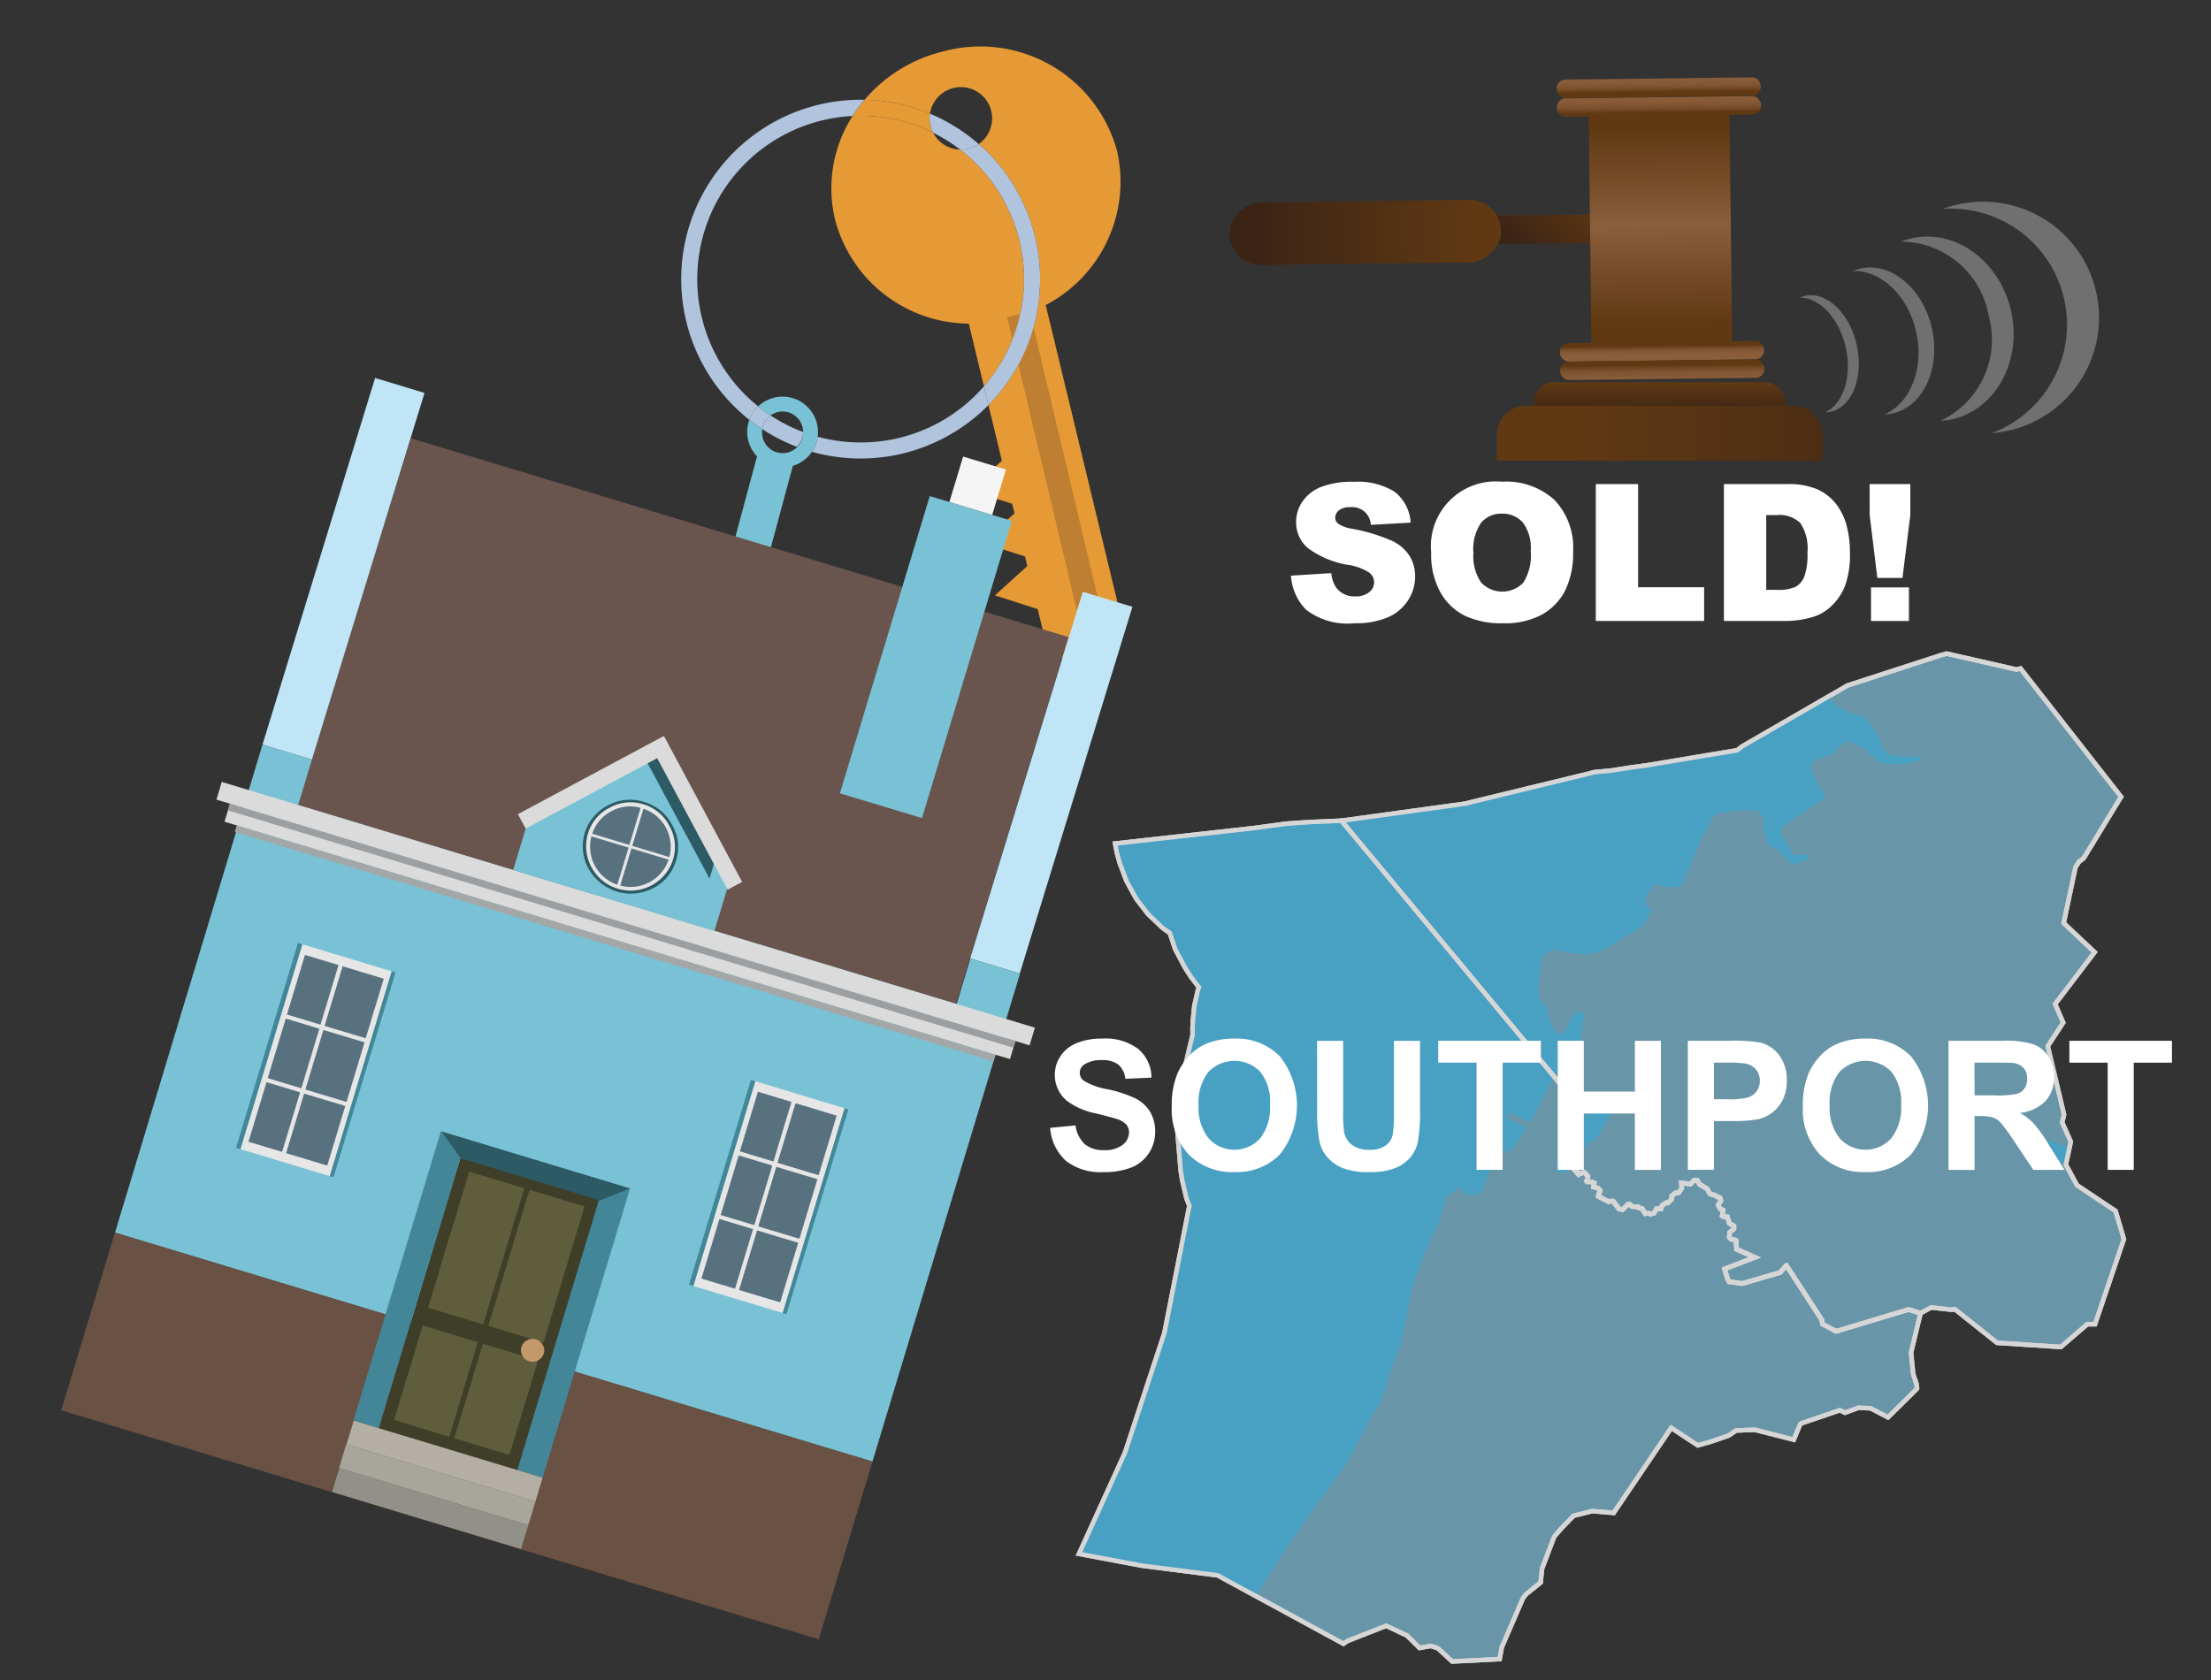 <svg xmlns="http://www.w3.org/2000/svg" xmlns:xlink="http://www.w3.org/1999/xlink" width="125" height="95" viewBox="0 0 125 95"><rect x="0" y="0" width="125" height="95" fill="#333333" stroke="none"/><defs><style>.cls-1{opacity:0.8;}.cls-2{fill:#76afc6;}.cls-2,.cls-4{stroke:#fff;stroke-miterlimit:10;stroke-width:0.257px;}.cls-3{fill:#42beee;}.cls-4,.cls-9{fill:none;}.cls-5{isolation:isolate;}.cls-39,.cls-6{fill:#fff;}.cls-7{fill:#e69a35;}.cls-8{fill:#b0c4de;}.cls-10{fill:#79c2d5;}.cls-11{fill:#bf7f32;}.cls-12{fill:#69554e;}.cls-13{fill:#bfe5f6;}.cls-14{fill:#695143;}.cls-15{fill:#f5f5f5;}.cls-16{fill:#428698;}.cls-17{fill:#e6e6e6;}.cls-18{fill:#58717f;}.cls-19{fill:#b3afa4;}.cls-20{fill:#a8a69c;}.cls-21{fill:#929189;}.cls-22{fill:#3f3e28;}.cls-23{fill:#5e5e3c;}.cls-24{fill:#c3996b;}.cls-25{fill:#2c5a65;}.cls-26{fill:#dadbda;}.cls-27{fill:#a4a7a8;}.cls-28{fill:#9c9fa1;}.cls-29{fill:url(#linear-gradient);}.cls-30,.cls-36,.cls-37,.cls-39{fill-rule:evenodd;}.cls-30{fill:url(#linear-gradient-2);}.cls-31{fill:url(#linear-gradient-3);}.cls-32{fill:url(#linear-gradient-4);}.cls-33{fill:url(#linear-gradient-5);}.cls-34{fill:url(#linear-gradient-6);}.cls-35{fill:url(#linear-gradient-7);}.cls-36{fill:url(#linear-gradient-8);}.cls-37{fill:url(#linear-gradient-9);}.cls-38{opacity:0.3;}</style><linearGradient id="linear-gradient" x1="-1046.285" y1="-4207.852" x2="-1046.285" y2="-4195.628" gradientTransform="translate(1123.469 4214.704)" gradientUnits="userSpaceOnUse"><stop offset="0" stop-color="#603913"/><stop offset="0.791" stop-color="#442915"/><stop offset="1" stop-color="#3c2415"/></linearGradient><linearGradient id="linear-gradient-2" x1="67.612" y1="-290.707" x2="67.612" y2="-285.415" gradientTransform="translate(-160.986 171.767) rotate(44.312)" xlink:href="#linear-gradient"/><linearGradient id="linear-gradient-3" x1="-1218.858" y1="3027.157" x2="-1218.858" y2="3038.176" gradientTransform="translate(1127.522 -3019.886) scale(0.848 1)" gradientUnits="userSpaceOnUse"><stop offset="0" stop-color="#603913"/><stop offset="0.333" stop-color="#7c512d"/><stop offset="0.495" stop-color="#8b5e3c"/><stop offset="1" stop-color="#603913"/></linearGradient><linearGradient id="linear-gradient-4" x1="-1054.326" y1="-4145.364" x2="-1052.847" y2="-4145.364" gradientTransform="matrix(0, 1, -0.848, 0, -3421.663, 1059.226)" gradientUnits="userSpaceOnUse"><stop offset="0" stop-color="#8b5e3c"/><stop offset="0.513" stop-color="#895c3a"/><stop offset="0.712" stop-color="#825634"/><stop offset="0.856" stop-color="#764c28"/><stop offset="0.974" stop-color="#653d18"/><stop offset="1" stop-color="#603913"/></linearGradient><linearGradient id="linear-gradient-5" x1="-1055.249" y1="-4145.364" x2="-1054.016" y2="-4145.364" gradientTransform="matrix(0, 1, -0.848, 0, -3421.676, 1059.226)" xlink:href="#linear-gradient-4"/><linearGradient id="linear-gradient-6" x1="-1038.69" y1="-4145.364" x2="-1039.639" y2="-4145.364" gradientTransform="matrix(0, 1, -0.848, 0, -3421.497, 1059.225)" xlink:href="#linear-gradient-4"/><linearGradient id="linear-gradient-7" x1="-1037.1" y1="-4145.364" x2="-1038.593" y2="-4145.364" gradientTransform="matrix(0, 1, -0.848, 0, -3421.485, 1059.225)" xlink:href="#linear-gradient-4"/><linearGradient id="linear-gradient-8" x1="93.826" y1="23.419" x2="93.826" y2="21.643" gradientUnits="userSpaceOnUse"><stop offset="0" stop-color="#3c2415"/><stop offset="1" stop-color="#603913"/></linearGradient><linearGradient id="linear-gradient-9" x1="115.343" y1="24.494" x2="89.023" y2="24.494" xlink:href="#linear-gradient-8"/></defs><g id="Layer_1" data-name="Layer 1"><g class="cls-1"><g id="districtpaths"><path id="PR-08_districtpath" data-name="PR-08 districtpath" class="cls-2" d="M63.043,47.7,71,46.812l1.682-.231.617-.045.85-.056,1.692-.071L88.4,61.526l.181.321.258.686.14.574-.073.811.09.53-.026.138-.57.581.594.44-.021.09.253.272-.1.167-.088.05.2.226.076-.064.055.008.2-.061.068.077h0l.128.147-.017.222-.05.048.027.038,0,0,.26,0,.027.038.1.025-.023.233.233.054.132.142-.1.306,0,.028h0l.579.3.076-.023.027-.011.155.006.331.435.2.04.306-.3.127.015.1.109.371.031.048.063.159.031.177.282.2-.024.086.052.2-.061.141-.246.251.011.07-.209L94.218,68l.076.025.217-.217V67.63l.222-.17.009,0,.15,0,.036-.03.149-.246-.02-.282.513.059.2-.212.2.02.109.2.425.258.011.019.033.019.042.122.1.135.29.08.032.039.226.1.046.146v.049l-.147.193,0,.014.107.215.166.076-.047.33.028.028.265.023h0l.106.359.265.155,0,.165-.245.212-.016.262.1.111.262.055.02.015.028.5,1.039.459-1.717.655.17.565.09.157.744.1,2.139-.623.327-.385.029-.008,2,3.073.035.229.77.413,4.1-1.232.678.211-.539,2.226.125,1.218.187.556.028.243-.024.043-1.619,1.6-.979-.513-.687-.031-.769.282-.28-.143-2.053.7-.111.031-.086.064-.359.872-2.207-.56-1.06.04-.409.283-.994.345-.76.213-1.5-.99-3.253,4.809-1.218-.1-1.049.262-.7.723-.336.389-.062.082-.685,1.792-.079.787-.829.667-.175.234L84.9,93.157l-.115.661-2.684.136-.768-.71-.124-.068-.318-.1-.638.111-.71-.7-1.173-.552-2.163.849-.257.165-7.114-3.868-4.273-.545L61,87.867l2.6-5.718,2.23-6.774,1.412-7.192-.161-.405-.243-1.029-.088-.551-.2-2.418,0-.6.084-1.13.092-.591.7-2.953-.007-.29.017-.457.084-.864.2-.891.061-.174-.448-.584-.338-.526-.555-1.046-.306-.918-.393-.272-.833-.791-.668-.865-.555-1.01L63.3,48.79l-.155-.558Z"/><path id="PR-09_districtpath" data-name="PR-09 districtpath" class="cls-2" d="M94.218,68l-.239.151-.07.209-.251-.011-.141.246-.2.061-.086-.052-.2.024-.177-.282-.159-.031-.048-.063-.371-.031-.1-.109-.127-.015-.306.3-.2-.04-.331-.435-.155-.006-.027.011-.076.023-.579-.3h0l0-.028.1-.306-.132-.142-.233-.054.023-.233-.1-.025L90,66.827l-.26,0,0,0-.027-.038.05-.048.017-.222-.128-.147h0l-.068-.077-.2.061-.055-.008-.076.064-.2-.226.088-.05.1-.167-.253-.272.021-.09-.594-.44.57-.581L89,64.448l-.09-.53.073-.811-.14-.574-.258-.686-.181-.321L75.836,46.409l7.056-.973L83,45.4l6.856-1.663.3-.08.877-.076,1.237-.194.017,0,.791-.108,5.086-.846.06-.013.255-.206,5.977-3.454,5.241-1.7.357-.1,3.954.9.224-.059,5.685,7.257-2.107,3.463-.221.176-.032.005-.218.34-.666,3.157,1.749,1.648-2.232,2.927.454,1.055-.872,1.331.92,3.868-.085.364-.024.07.491,1.1-.279,1.292.629,1.165,2.18,1.458.472,1.592-1.632,4.812-.437,0-1.495,1.288-3.605-.235-2.381-1.895-.225.019-1.125-.123-.59.321-.678-.211-4.1,1.232-.77-.413L103,74.63l-2-3.073-.029.008-.327.385-2.139.623-.744-.1-.09-.157-.17-.565,1.717-.655-1.039-.459-.028-.5-.02-.015-.262-.055-.1-.111.016-.262.245-.212,0-.165-.265-.155-.106-.359h0l-.265-.023-.028-.028.047-.33-.166-.076-.107-.215,0-.014.147-.193v-.049l-.046-.146-.226-.1-.032-.039-.29-.08-.1-.135-.042-.122-.033-.019-.011-.019-.425-.258-.109-.2-.2-.02-.2.212-.513-.059.02.282-.149.246-.036.03-.15,0-.009,0-.222.17v.175l-.217.217Z"/></g><g class="cls-1"><polygon class="cls-3" points="90.686 61.708 90.226 61.913 90.133 62.457 89.969 62.928 89.413 63.183 89.002 63.484 88.495 64.083 88.799 64.895 88.08 65.692 87.987 65.94 88.013 66.161 88.137 66.309 88.382 66.331 88.672 66.151 89.221 65.38 89.895 64.509 90.14 64.565 90.648 63.734 91.27 62.621 91.128 61.975 90.686 61.708"/><polyline class="cls-3" points="116.913 64.916 116.055 64.553 115.424 64.448 115.278 64.6 115.208 64.938 115.434 65.235 116.79 65.854"/><polygon class="cls-3" points="72.906 87.248 74.937 84.409 76.026 82.932 76.315 82.441 77.288 80.554 78.119 79.119 78.721 77.238 79.185 76.033 79.533 74.455 79.772 73.066 80.519 70.921 81.31 69.224 81.77 67.719 82.466 67.147 82.991 67.589 83.473 67.582 83.803 67.315 84.088 66.525 84.448 65.733 85.03 64.976 85.143 65.086 85.257 65.272 85.475 65.007 85.875 64.439 86.31 63.759 85.19 63.214 85.26 62.913 86.491 63.457 86.745 63.041 86.962 62.626 87.792 61.004 88.702 59.845 89.31 59.039 89.467 58.067 89.628 57.384 89.284 57.16 88.84 57.507 88.676 57.966 88.455 58.31 88.064 58.488 87.834 58.207 87.6 57.641 87.48 57.07 87.249 56.732 86.962 56.34 87.002 55.257 87.16 54.341 87.434 53.824 88.052 53.703 88.618 53.863 89.581 53.966 90.48 53.837 91.094 53.431 92.213 52.79 92.886 52.324 93.382 51.463 92.98 51.124 93.142 50.497 93.529 50.034 94.21 50.141 95.001 50.186 95.436 49.21 95.821 48.295 96.148 47.493 96.644 46.629 96.788 46.275 97.155 45.97 98.6 45.8 99.417 45.864 99.72 46.309 99.691 46.871 99.845 47.318 99.963 47.766 100.561 48.095 101.34 48.923 102.163 48.597 102.346 48.408 102.003 48.3 101.396 48.376 101 47.677 100.658 47.083 100.802 46.706 101.17 46.514 101.685 46.095 101.751 46.053 102.351 45.674 102.531 45.56 103.156 45.102 103.115 44.803 102.775 44.358 102.468 43.651 102.354 43.39 102.535 43.051 102.978 42.858 103.642 42.587 104.008 42.207 104.524 41.901 105.193 42.225 105.346 42.302 105.92 42.8 106.322 43.15 107.659 43.207 108.548 43.008 108.583 42.858 108.359 42.749 107.802 42.793 106.799 42.694 106.384 42.213 106.191 41.654 105.811 40.985 105.322 40.505 104.54 40.291 103.755 39.889 103.413 39.354 98.474 42.208 98.219 42.414 98.159 42.427 93.073 43.273 92.282 43.381 92.265 43.384 91.028 43.578 90.151 43.654 89.852 43.734 82.996 45.397 82.892 45.436 75.836 46.409 74.144 46.48 73.294 46.536 72.677 46.581 70.995 46.812 63.043 47.701 63.148 48.232 63.303 48.79 63.678 49.819 64.233 50.829 64.901 51.694 65.734 52.485 66.127 52.757 66.433 53.675 66.988 54.721 67.326 55.247 67.774 55.831 67.713 56.005 67.515 56.896 67.431 57.76 67.414 58.217 67.421 58.507 66.721 61.46 66.629 62.051 66.545 63.181 66.548 63.78 66.753 66.198 66.841 66.749 67.084 67.778 67.245 68.183 65.833 75.375 63.603 82.149 61 87.867 64.566 88.536 68.839 89.081 70.997 90.255 71.061 90.159 72.906 87.248"/></g><g id="districtpaths-2" data-name="districtpaths"><path id="PR-08_districtpath-2" data-name="PR-08 districtpath" class="cls-4" d="M63.043,47.7,71,46.812l1.682-.231.617-.045.85-.056,1.692-.071L88.4,61.526l.181.321.258.686.14.574-.073.811.09.53-.026.138-.57.581.594.44-.021.09.253.272-.1.167-.088.05.2.226.076-.064.055.008.2-.061.068.077h0l.128.147-.017.222-.05.048.027.038,0,0,.26,0,.027.038.1.025-.023.233.233.054.132.142-.1.306,0,.028h0l.579.3.076-.023.027-.011.155.006.331.435.2.04.306-.3.127.015.1.109.371.031.048.063.159.031.177.282.2-.024.086.052.2-.061.141-.246.251.011.07-.209L94.218,68l.076.025.217-.217V67.63l.222-.17.009,0,.15,0,.036-.03.149-.246-.02-.282.513.059.2-.212.2.02.109.2.425.258.011.019.033.019.042.122.1.135.29.08.032.039.226.1.046.146v.049l-.147.193,0,.014.107.215.166.076-.047.33.028.028.265.023h0l.106.359.265.155,0,.165-.245.212-.016.262.1.111.262.055.02.015.028.5,1.039.459-1.717.655.17.565.09.157.744.1,2.139-.623.327-.385.029-.008,2,3.073.035.229.77.413,4.1-1.232.678.211-.539,2.226.125,1.218.187.556.028.243-.024.043-1.619,1.6-.979-.513-.687-.031-.769.282-.28-.143-2.053.7-.111.031-.086.064-.359.872-2.207-.56-1.06.04-.409.283-.994.345-.76.213-1.5-.99-3.253,4.809-1.218-.1-1.049.262-.7.723-.336.389-.062.082-.685,1.792-.079.787-.829.667-.175.234L84.9,93.157l-.115.661-2.684.136-.768-.71-.124-.068-.318-.1-.638.111-.71-.7-1.173-.552-2.163.849-.257.165-7.114-3.868-4.273-.545L61,87.867l2.6-5.718,2.23-6.774,1.412-7.192-.161-.405-.243-1.029-.088-.551-.2-2.418,0-.6.084-1.13.092-.591.7-2.953-.007-.29.017-.457.084-.864.2-.891.061-.174-.448-.584-.338-.526-.555-1.046-.306-.918-.393-.272-.833-.791-.668-.865-.555-1.01L63.3,48.79l-.155-.558Z"/><path id="PR-09_districtpath-2" data-name="PR-09 districtpath" class="cls-4" d="M94.218,68l-.239.151-.07.209-.251-.011-.141.246-.2.061-.086-.052-.2.024-.177-.282-.159-.031-.048-.063-.371-.031-.1-.109-.127-.015-.306.3-.2-.04-.331-.435-.155-.006-.027.011-.076.023-.579-.3h0l0-.028.1-.306-.132-.142-.233-.054.023-.233-.1-.025L90,66.827l-.26,0,0,0-.027-.038.05-.048.017-.222-.128-.147h0l-.068-.077-.2.061-.055-.008-.076.064-.2-.226.088-.05.1-.167-.253-.272.021-.09-.594-.44.57-.581L89,64.448l-.09-.53.073-.811-.14-.574-.258-.686-.181-.321L75.836,46.409l7.056-.973L83,45.4l6.856-1.663.3-.08.877-.076,1.237-.194.017,0,.791-.108,5.086-.846.06-.013.255-.206,5.977-3.454,5.241-1.7.357-.1,3.954.9.224-.059,5.685,7.257-2.107,3.463-.221.176-.032.005-.218.34-.666,3.157,1.749,1.648-2.232,2.927.454,1.055-.872,1.331.92,3.868-.085.364-.024.07.491,1.1-.279,1.292.629,1.165,2.18,1.458.472,1.592-1.632,4.812-.437,0-1.495,1.288-3.605-.235-2.381-1.895-.225.019-1.125-.123-.59.321-.678-.211-4.1,1.232-.77-.413L103,74.63l-2-3.073-.029.008-.327.385-2.139.623-.744-.1-.09-.157-.17-.565,1.717-.655-1.039-.459-.028-.5-.02-.015-.262-.055-.1-.111.016-.262.245-.212,0-.165-.265-.155-.106-.359h0l-.265-.023-.028-.028.047-.33-.166-.076-.107-.215,0-.014.147-.193v-.049l-.046-.146-.226-.1-.032-.039-.29-.08-.1-.135-.042-.122-.033-.019-.011-.019-.425-.258-.109-.2-.2-.02-.2.212-.513-.059.02.282-.149.246-.036.03-.15,0-.009,0-.222.17v.175l-.217.217Z"/></g></g><g id="EN-ENFIELD_towntext" data-name="EN-ENFIELD towntext" class="cls-5"><path class="cls-6" d="M59.371,63.778l1.434-.139a1.744,1.744,0,0,0,.525,1.06,1.586,1.586,0,0,0,1.067.338,1.64,1.64,0,0,0,1.074-.3.9.9,0,0,0,.36-.7.668.668,0,0,0-.151-.44,1.229,1.229,0,0,0-.531-.317c-.172-.059-.565-.166-1.179-.318a4,4,0,0,1-1.663-.722,1.9,1.9,0,0,1-.672-1.468,1.872,1.872,0,0,1,.316-1.043,1.981,1.981,0,0,1,.911-.74A3.656,3.656,0,0,1,62.3,58.73a3.083,3.083,0,0,1,2.068.6,2.128,2.128,0,0,1,.73,1.607l-1.474.066a1.25,1.25,0,0,0-.405-.81,1.49,1.49,0,0,0-.934-.246,1.686,1.686,0,0,0-1.006.264.534.534,0,0,0-.233.453.56.56,0,0,0,.219.443,3.858,3.858,0,0,0,1.354.488,7.128,7.128,0,0,1,1.59.525,2.057,2.057,0,0,1,.807.741,2.172,2.172,0,0,1,.291,1.163,2.147,2.147,0,0,1-.349,1.174,2.089,2.089,0,0,1-.985.815,4.145,4.145,0,0,1-1.588.266,3.17,3.17,0,0,1-2.126-.639A2.79,2.79,0,0,1,59.371,63.778Z"/><path class="cls-6" d="M66.246,62.549a4.635,4.635,0,0,1,.333-1.872,3.441,3.441,0,0,1,.68-1,2.818,2.818,0,0,1,.943-.657,4,4,0,0,1,1.573-.29,3.424,3.424,0,0,1,2.58,1,4.468,4.468,0,0,1,.008,5.547,3.4,3.4,0,0,1-2.568,1,3.44,3.44,0,0,1-2.589-.992A3.77,3.77,0,0,1,66.246,62.549Zm1.518-.05a2.739,2.739,0,0,0,.572,1.879,1.968,1.968,0,0,0,2.9,0,2.792,2.792,0,0,0,.565-1.9,2.75,2.75,0,0,0-.55-1.872,2.04,2.04,0,0,0-2.93.007A2.763,2.763,0,0,0,67.764,62.5Z"/><path class="cls-6" d="M74.463,58.855h1.474v3.953a8.306,8.306,0,0,0,.054,1.219,1.188,1.188,0,0,0,.45.719,1.572,1.572,0,0,0,.974.272,1.481,1.481,0,0,0,.945-.257,1.012,1.012,0,0,0,.384-.629,8.223,8.223,0,0,0,.065-1.24V58.855h1.473v3.833a9.929,9.929,0,0,1-.119,1.857,2.045,2.045,0,0,1-.441.915,2.237,2.237,0,0,1-.859.6,3.748,3.748,0,0,1-1.4.22,4.044,4.044,0,0,1-1.586-.241,2.267,2.267,0,0,1-.853-.627,2.018,2.018,0,0,1-.414-.808,8.9,8.9,0,0,1-.144-1.852Z"/><path class="cls-6" d="M83.479,66.152V60.09H81.312V58.855h5.8V60.09h-2.16v6.062Z"/><path class="cls-6" d="M88.068,66.152v-7.3h1.473v2.873h2.888V58.855H93.9v7.3H92.429v-3.19H89.541v3.19Z"/><path class="cls-6" d="M95.424,66.152v-7.3h2.365a8.559,8.559,0,0,1,1.752.11,1.908,1.908,0,0,1,1.05.714,2.268,2.268,0,0,1,.424,1.421,2.38,2.38,0,0,1-.244,1.129,2.008,2.008,0,0,1-.621.72,2.122,2.122,0,0,1-.763.346,8.4,8.4,0,0,1-1.529.1H96.9v2.753ZM96.9,60.09v2.07H97.7a3.827,3.827,0,0,0,1.165-.114.97.97,0,0,0,.46-.358.987.987,0,0,0,.167-.568.942.942,0,0,0-.234-.657,1.017,1.017,0,0,0-.592-.323,6.962,6.962,0,0,0-1.061-.05Z"/><path class="cls-6" d="M101.926,62.549a4.635,4.635,0,0,1,.333-1.872,3.437,3.437,0,0,1,.679-1,2.831,2.831,0,0,1,.944-.657,3.991,3.991,0,0,1,1.573-.29,3.426,3.426,0,0,1,2.58,1,4.468,4.468,0,0,1,.008,5.547,3.4,3.4,0,0,1-2.568,1,3.439,3.439,0,0,1-2.589-.992A3.77,3.77,0,0,1,101.926,62.549Zm1.517-.05a2.739,2.739,0,0,0,.573,1.879,1.968,1.968,0,0,0,2.9,0,2.792,2.792,0,0,0,.564-1.9,2.75,2.75,0,0,0-.549-1.872,2.04,2.04,0,0,0-2.93.007A2.763,2.763,0,0,0,103.443,62.5Z"/><path class="cls-6" d="M110.159,66.152v-7.3h3.1a5.31,5.31,0,0,1,1.7.2,1.681,1.681,0,0,1,.849.7,2.106,2.106,0,0,1,.318,1.15,1.952,1.952,0,0,1-.482,1.356,2.324,2.324,0,0,1-1.445.675,3.358,3.358,0,0,1,.789.612,8.218,8.218,0,0,1,.839,1.185l.892,1.423h-1.763l-1.065-1.588a10.188,10.188,0,0,0-.777-1.072,1.125,1.125,0,0,0-.442-.3,2.454,2.454,0,0,0-.742-.082h-.3v3.046Zm1.473-4.211h1.091a5.68,5.68,0,0,0,1.323-.089.789.789,0,0,0,.413-.309.946.946,0,0,0,.149-.548.878.878,0,0,0-.2-.595.908.908,0,0,0-.555-.286q-.18-.024-1.075-.024h-1.15Z"/><path class="cls-6" d="M119.158,66.152V60.09h-2.166V58.855h5.8V60.09h-2.16v6.062Z"/></g></g><g id="house_hammer" data-name="house+hammer"><path class="cls-7" d="M52.756,7.505a1.761,1.761,0,0,1-.178-1.079,10.1,10.1,0,0,0-3.7-.782,8.268,8.268,0,0,0-.671.916c.151-.007.3-.011.457-.011A9.2,9.2,0,0,1,52.756,7.505Z"/><path class="cls-8" d="M48.66,5.641a10.143,10.143,0,0,0-6.295,18.1,2,2,0,0,1,.5-.76A9.236,9.236,0,0,1,48.2,6.56a8.268,8.268,0,0,1,.671-.916C48.8,5.642,48.731,5.641,48.66,5.641Z"/><path class="cls-7" d="M59.12,17.25a7.872,7.872,0,0,0,4.039-8.694,8.009,8.009,0,0,0-9.8-5.657,8.446,8.446,0,0,0-4.482,2.745,10.1,10.1,0,0,1,3.7.782,1.767,1.767,0,1,1,2.754,1.719,10.142,10.142,0,0,1,.551,14.76l.76,3.149-.7.63-1.136,1.028,1.459.469.96.309.131.542-.7.63L55.531,30.69l1.459.469.96.309.13.542-.7.63L56.25,33.668l1.458.469.96.309.488,2.021L62.044,38.9l1.461-3.483Z"/><path class="cls-7" d="M54.285,8.46a1.77,1.77,0,0,1-1.529-.955,9.2,9.2,0,0,0-4.1-.956c-.153,0-.306,0-.457.011a7.581,7.581,0,0,0-.991,5.845A7.87,7.87,0,0,0,54.771,18.3l.856,3.547A9.235,9.235,0,0,0,54.285,8.46Z"/><path class="cls-9" d="M44.243,23.27a1.153,1.153,0,0,0-.678.219,9.185,9.185,0,0,0,1.839.94A1.161,1.161,0,0,0,44.243,23.27Z"/><path class="cls-9" d="M46.244,24.43a1.948,1.948,0,0,1-.018.266,9.243,9.243,0,1,0-3.359-1.718,2,2,0,0,1,3.377,1.452Z"/><path class="cls-8" d="M43.094,24.266a10.136,10.136,0,0,0,1.954,1,1.156,1.156,0,0,0,.356-.835h0a9.185,9.185,0,0,1-1.839-.94A1.16,1.16,0,0,0,43.094,24.266Z"/><path class="cls-8" d="M43.565,23.489q-.361-.24-.7-.511a2,2,0,0,0-.5.76c.235.187.478.362.729.528A1.16,1.16,0,0,1,43.565,23.489Z"/><path class="cls-10" d="M44.243,22.429a2,2,0,0,0-1.376.549q.336.271.7.511a1.161,1.161,0,0,1,1.839.94h0a1.161,1.161,0,1,1-2.321,0,1.255,1.255,0,0,1,.011-.164c-.251-.166-.494-.341-.729-.528a1.993,1.993,0,0,0,.433,2.07l-1.553,5.767,2.022.541,1.554-5.773A1.988,1.988,0,0,0,46.226,24.7a1.948,1.948,0,0,0,.018-.266A2,2,0,0,0,44.243,22.429Z"/><path class="cls-11" d="M61.932,35.3l-.358.085A.477.477,0,0,1,61,35.032l-4.063-17.1,1.286-.3,4.063,17.1A.478.478,0,0,1,61.932,35.3Z"/><path class="cls-9" d="M56.043,6.278a1.767,1.767,0,0,0-3.465.148,10.152,10.152,0,0,1,2.754,1.719A1.766,1.766,0,0,0,56.043,6.278Z"/><path class="cls-9" d="M54.285,8.46a9.221,9.221,0,0,0-1.529-.955A1.77,1.77,0,0,0,54.285,8.46Z"/><path class="cls-8" d="M52.607,7.107a1.738,1.738,0,0,0,.149.4,9.221,9.221,0,0,1,1.529.955,1.764,1.764,0,0,0,1.047-.315,10.152,10.152,0,0,0-2.754-1.719A1.746,1.746,0,0,0,52.607,7.107Z"/><path class="cls-8" d="M48.66,25.02a9.259,9.259,0,0,1-2.434-.324,1.992,1.992,0,0,1-.323.853,10.16,10.16,0,0,0,9.98-2.644l-.256-1.059A9.212,9.212,0,0,1,48.66,25.02Z"/><path class="cls-8" d="M55.332,8.145a1.764,1.764,0,0,1-1.047.315,9.235,9.235,0,0,1,1.342,13.386l.256,1.059a10.142,10.142,0,0,0-.551-14.76Z"/><g id="Symbol_9_0_Layer2_0_MEMBER_8_MEMBER_0_FILL" data-name="Symbol 9 0 Layer2 0 MEMBER 8 MEMBER 0 FILL"><path class="cls-12" d="M23.228,24.785,16.817,45.51,54.043,56.763l6.37-20.737Z"/></g><g id="Symbol_9_0_Layer2_0_MEMBER_8_MEMBER_1_FILL" data-name="Symbol 9 0 Layer2 0 MEMBER 8 MEMBER 1 FILL"><path class="cls-13" d="M24,22.218l-2.794-.845L14.839,42.11l2.794.845Z"/></g><g id="Symbol_9_0_Layer2_0_MEMBER_8_MEMBER_2_FILL" data-name="Symbol 9 0 Layer2 0 MEMBER 8 MEMBER 2 FILL"><path class="cls-13" d="M61.216,33.466,54.845,54.2l2.808.849,6.371-20.737Z"/></g><g id="Symbol_9_0_Layer2_0_MEMBER_8_MEMBER_3_FILL" data-name="Symbol 9 0 Layer2 0 MEMBER 8 MEMBER 3 FILL"><path class="cls-10" d="M57.667,55.056l-2.808-.849-.776,2.568L16.857,45.522l.776-2.567-2.794-.845L6.5,69.708,49.324,82.654Z"/></g><g id="Symbol_9_0_Layer2_0_MEMBER_8_MEMBER_4_FILL" data-name="Symbol 9 0 Layer2 0 MEMBER 8 MEMBER 4 FILL"><path class="cls-14" d="M6.5,69.695,3.461,79.75,46.288,92.7l3.04-10.055Z"/></g><g id="Symbol_9_0_Layer2_0_MEMBER_8_MEMBER_5_FILL" data-name="Symbol 9 0 Layer2 0 MEMBER 8 MEMBER 5 FILL"><path class="cls-10" d="M52.125,46.26l5.08-16.808-4.64-1.4-5.08,16.808Z"/></g><g id="Symbol_9_0_Layer2_0_MEMBER_8_MEMBER_6_FILL" data-name="Symbol 9 0 Layer2 0 MEMBER 8 MEMBER 6 FILL"><path class="cls-15" d="M56.872,26.549l-2.421-.731-.776,2.567,2.42.732Z"/></g><g id="Symbol_9_0_Layer2_0_MEMBER_8_MEMBER_7_MEMBER_0_FILL" data-name="Symbol 9 0 Layer2 0 MEMBER 8 MEMBER 7 MEMBER 0 FILL"><path class="cls-16" d="M47.962,62.732l-.254-.077-3.5,11.58.254.076Z"/></g><g id="Symbol_9_0_Layer2_0_MEMBER_8_MEMBER_7_MEMBER_1_FILL" data-name="Symbol 9 0 Layer2 0 MEMBER 8 MEMBER 7 MEMBER 1 FILL"><path class="cls-16" d="M42.707,61.143l-.254-.076-3.5,11.579.254.077Z"/></g><g id="Symbol_9_0_Layer2_0_MEMBER_8_MEMBER_7_MEMBER_2_FILL" data-name="Symbol 9 0 Layer2 0 MEMBER 8 MEMBER 7 MEMBER 2 FILL"><path class="cls-17" d="M42.707,61.143l-3.5,11.58,5.041,1.524,3.5-11.58Z"/></g><g id="Symbol_9_0_Layer2_0_MEMBER_8_MEMBER_7_MEMBER_3_FILL" data-name="Symbol 9 0 Layer2 0 MEMBER 8 MEMBER 7 MEMBER 3 FILL"><path class="cls-18" d="M42.8,69.577l-1.018,3.369,2.326.7,1.019-3.37-2.327-.7m3.483-3.121,1.019-3.37-2.327-.7-1.019,3.37,2.327.7m-.069.227-2.326-.7-1.019,3.369,2.327.7,1.018-3.37m-4.452-1.346-1.019,3.37,1.9.574,1.018-3.37-1.9-.574m-1.088,3.6L39.655,72.3l1.9.574,1.018-3.37-1.9-.574m2.175-7.194-1.019,3.37,1.9.574,1.019-3.37Z"/></g><g id="Symbol_9_0_Layer2_0_MEMBER_8_MEMBER_8_MEMBER_0_FILL" data-name="Symbol 9 0 Layer2 0 MEMBER 8 MEMBER 8 MEMBER 0 FILL"><path class="cls-16" d="M22.357,54.992l-.254-.077L18.6,66.494l.254.077Z"/></g><g id="Symbol_9_0_Layer2_0_MEMBER_8_MEMBER_8_MEMBER_1_FILL" data-name="Symbol 9 0 Layer2 0 MEMBER 8 MEMBER 8 MEMBER 1 FILL"><path class="cls-16" d="M17.1,53.4l-.254-.077-3.5,11.58.254.076Z"/></g><g id="Symbol_9_0_Layer2_0_MEMBER_8_MEMBER_8_MEMBER_2_FILL" data-name="Symbol 9 0 Layer2 0 MEMBER 8 MEMBER 8 MEMBER 2 FILL"><path class="cls-17" d="M18.642,66.506l3.5-11.579L17.1,53.4,13.6,64.982Z"/></g><g id="Symbol_9_0_Layer2_0_MEMBER_8_MEMBER_8_MEMBER_3_FILL" data-name="Symbol 9 0 Layer2 0 MEMBER 8 MEMBER 8 MEMBER 3 FILL"><path class="cls-18" d="M15.068,61.194l-1.019,3.369,1.9.574,1.018-3.369-1.9-.574M19.52,62.54l-2.326-.7-1.019,3.37,2.327.7L19.52,62.54m-1.4-4.6,1.019-3.37L17.242,54l-1.018,3.37,1.9.574m-.068.227-1.9-.574-1.019,3.369,1.9.574,1.019-3.369m2.554.772-2.327-.7-1.019,3.369,2.327.7,1.019-3.369m1.087-3.6-2.327-.7L18.35,58.012l2.326.7Z"/></g><g id="Symbol_9_0_Layer2_0_MEMBER_8_MEMBER_9_FILL" data-name="Symbol 9 0 Layer2 0 MEMBER 8 MEMBER 9 FILL"><path class="cls-19" d="M30.271,84.906l.408-1.35L20,80.326l-.408,1.351Z"/></g><g id="Symbol_9_0_Layer2_0_MEMBER_8_MEMBER_10_FILL" data-name="Symbol 9 0 Layer2 0 MEMBER 8 MEMBER 10 FILL"><path class="cls-20" d="M29.866,86.243l.405-1.337-10.7-3.233-.4,1.337Z"/></g><g id="Symbol_9_0_Layer2_0_MEMBER_8_MEMBER_11_FILL" data-name="Symbol 9 0 Layer2 0 MEMBER 8 MEMBER 11 FILL"><path class="cls-21" d="M29.458,87.594l.408-1.351L19.183,83.014l-.408,1.35Z"/></g><g id="Symbol_9_0_Layer2_0_MEMBER_8_MEMBER_12_MEMBER_0_FILL" data-name="Symbol 9 0 Layer2 0 MEMBER 8 MEMBER 12 MEMBER 0 FILL"><path class="cls-22" d="M34.008,67.474,26.146,65.1,21.413,80.755l7.862,2.376Z"/></g><g id="Symbol_9_0_Layer2_0_MEMBER_8_MEMBER_12_MEMBER_1_MEMBER_0_FILL" data-name="Symbol 9 0 Layer2 0 MEMBER 8 MEMBER 12 MEMBER 1 MEMBER 0 FILL"><path class="cls-23" d="M27.315,74.892l2.328-7.7-3.116-.941L24.2,73.95Z"/></g><g id="Symbol_9_0_Layer2_0_MEMBER_8_MEMBER_12_MEMBER_1_MEMBER_1_FILL" data-name="Symbol 9 0 Layer2 0 MEMBER 8 MEMBER 12 MEMBER 1 MEMBER 1 FILL"><path class="cls-23" d="M29.937,67.279l-2.328,7.7,3.115.942,2.329-7.7Z"/></g><g id="Symbol_9_0_Layer2_0_MEMBER_8_MEMBER_12_MEMBER_2_MEMBER_0_FILL" data-name="Symbol 9 0 Layer2 0 MEMBER 8 MEMBER 12 MEMBER 2 MEMBER 0 FILL"><path class="cls-23" d="M25.4,81.243,27.012,75.9,23.9,74.953,22.279,80.3Z"/></g><g id="Symbol_9_0_Layer2_0_MEMBER_8_MEMBER_12_MEMBER_2_MEMBER_1_FILL" data-name="Symbol 9 0 Layer2 0 MEMBER 8 MEMBER 12 MEMBER 2 MEMBER 1 FILL"><path class="cls-23" d="M28.8,82.274l1.617-5.348-3.115-.942-1.617,5.348Z"/></g><g id="Symbol_9_0_Layer2_0_MEMBER_8_MEMBER_13_FILL" data-name="Symbol 9 0 Layer2 0 MEMBER 8 MEMBER 13 FILL"><path class="cls-24" d="M30.742,76.541a.585.585,0,0,0-.058-.484.641.641,0,0,0-.883-.267.587.587,0,0,0-.316.371.6.6,0,0,0,.054.5.63.63,0,0,0,.384.32.667.667,0,0,0,.819-.438Z"/></g><g id="Symbol_9_0_Layer2_0_MEMBER_8_MEMBER_14_FILL" data-name="Symbol 9 0 Layer2 0 MEMBER 8 MEMBER 14 FILL"><path class="cls-16" d="M26.146,65.1l-1.221-1.128L19.982,80.322l1.431.433Z"/></g><g id="Symbol_9_0_Layer2_0_MEMBER_8_MEMBER_15_FILL" data-name="Symbol 9 0 Layer2 0 MEMBER 8 MEMBER 15 FILL"><path class="cls-16" d="M35.622,67.2l-1.641.263L29.248,83.123l1.431.433Z"/></g><g id="Symbol_9_0_Layer2_0_MEMBER_8_MEMBER_16_FILL" data-name="Symbol 9 0 Layer2 0 MEMBER 8 MEMBER 16 FILL"><path class="cls-25" d="M24.952,63.977l1.1,1.529,7.863,2.377,1.708-.68Z"/></g><g id="Symbol_9_0_Layer2_0_MEMBER_8_MEMBER_17_MEMBER_0_FILL" data-name="Symbol 9 0 Layer2 0 MEMBER 8 MEMBER 17 MEMBER 0 FILL"><path class="cls-26" d="M31.169,50.943l-.307,1.016L57.1,59.889l.307-1.016Z"/></g><g id="Symbol_9_0_Layer2_0_MEMBER_8_MEMBER_17_MEMBER_1_FILL" data-name="Symbol 9 0 Layer2 0 MEMBER 8 MEMBER 17 MEMBER 1 FILL"><path class="cls-26" d="M33.545,50.566l-.3,1,24.964,7.546.3-1Z"/></g><g id="Symbol_9_0_Layer2_0_MEMBER_8_MEMBER_17_MEMBER_2_FILL" data-name="Symbol 9 0 Layer2 0 MEMBER 8 MEMBER 17 MEMBER 2 FILL"><path class="cls-27" d="M30.394,51.817l-.113.375,25.886,7.825.113-.374Z"/></g><g id="Symbol_9_0_Layer2_0_MEMBER_8_MEMBER_17_MEMBER_3_FILL" data-name="Symbol 9 0 Layer2 0 MEMBER 8 MEMBER 17 MEMBER 3 FILL"><path class="cls-28" d="M31.45,51.028l-.114.374L57.29,59.247l.113-.374Z"/></g><g id="Symbol_9_0_Layer2_0_MEMBER_8_MEMBER_17_MEMBER_4_FILL" data-name="Symbol 9 0 Layer2 0 MEMBER 8 MEMBER 17 MEMBER 4 FILL"><path class="cls-26" d="M38.7,54.327,39,53.311,13,45.45l-.307,1.016Z"/></g><g id="Symbol_9_0_Layer2_0_MEMBER_8_MEMBER_17_MEMBER_5_FILL" data-name="Symbol 9 0 Layer2 0 MEMBER 8 MEMBER 17 MEMBER 5 FILL"><path class="cls-26" d="M37.788,52.943l.3-1L12.538,44.216l-.3,1Z"/></g><g id="Symbol_9_0_Layer2_0_MEMBER_8_MEMBER_17_MEMBER_6_FILL" data-name="Symbol 9 0 Layer2 0 MEMBER 8 MEMBER 17 MEMBER 6 FILL"><path class="cls-27" d="M39.908,55.1l.113-.374L13.386,46.676l-.114.374Z"/></g><g id="Symbol_9_0_Layer2_0_MEMBER_8_MEMBER_17_MEMBER_7_FILL" data-name="Symbol 9 0 Layer2 0 MEMBER 8 MEMBER 17 MEMBER 7 FILL"><path class="cls-28" d="M39.466,53.859l.113-.374L13,45.45l-.113.374Z"/></g><g id="Symbol_9_0_Layer2_0_MEMBER_8_MEMBER_18_FILL" data-name="Symbol 9 0 Layer2 0 MEMBER 8 MEMBER 18 FILL"><path class="cls-10" d="M37.445,41.91l-7.56,4.4L29.012,49.2l11.379,3.44.873-2.888Z"/></g><g id="Symbol_9_0_Layer2_0_MEMBER_8_MEMBER_19_FILL" data-name="Symbol 9 0 Layer2 0 MEMBER 8 MEMBER 19 FILL"><path class="cls-25" d="M37.261,42.277l-.749.693,3.6,6.708.4-1.323Z"/></g><g id="Symbol_9_0_Layer2_0_MEMBER_8_MEMBER_20_FILL" data-name="Symbol 9 0 Layer2 0 MEMBER 8 MEMBER 20 FILL"><path class="cls-26" d="M29.719,46.856l7.435-3.983,3.984,7.435.818-.439-4.422-8.253-8.253,4.422Z"/></g><g id="Symbol_9_0_Layer2_0_MEMBER_8_MEMBER_21_MEMBER_0_FILL" data-name="Symbol 9 0 Layer2 0 MEMBER 8 MEMBER 21 MEMBER 0 FILL"><path class="cls-25" d="M36.407,45.346a2.59,2.59,0,0,0-2.045.2,2.6,2.6,0,0,0-1.083,3.584,2.732,2.732,0,0,0,3.637,1.1,2.529,2.529,0,0,0,1.3-1.561A2.5,2.5,0,0,0,38,46.645,2.588,2.588,0,0,0,36.407,45.346Z"/></g><g id="Symbol_9_0_Layer2_0_MEMBER_8_MEMBER_21_MEMBER_1_FILL" data-name="Symbol 9 0 Layer2 0 MEMBER 8 MEMBER 21 MEMBER 1 FILL"><path class="cls-17" d="M36.366,45.48a2.424,2.424,0,0,0-1.912.2,2.391,2.391,0,0,0-1.222,1.484,2.515,2.515,0,0,0,4.814,1.455,2.388,2.388,0,0,0-.2-1.912A2.417,2.417,0,0,0,36.366,45.48Z"/></g><g id="Symbol_9_0_Layer2_0_MEMBER_8_MEMBER_21_MEMBER_2_MEMBER_0_FILL" data-name="Symbol 9 0 Layer2 0 MEMBER 8 MEMBER 21 MEMBER 2 MEMBER 0 FILL"><path class="cls-18" d="M35.538,47.929l-2.1-.634A2.269,2.269,0,0,0,34.9,50.029Z"/></g><g id="Symbol_9_0_Layer2_0_MEMBER_8_MEMBER_21_MEMBER_2_MEMBER_1_FILL" data-name="Symbol 9 0 Layer2 0 MEMBER 8 MEMBER 21 MEMBER 2 MEMBER 1 FILL"><path class="cls-18" d="M35.583,47.782l.634-2.1a2.172,2.172,0,0,0-1.647.188,2.2,2.2,0,0,0-1.087,1.277Z"/></g><g id="Symbol_9_0_Layer2_0_MEMBER_8_MEMBER_21_MEMBER_2_MEMBER_2_FILL" data-name="Symbol 9 0 Layer2 0 MEMBER 8 MEMBER 21 MEMBER 2 MEMBER 2 FILL"><path class="cls-18" d="M37.8,48.612l-2.1-.634-.635,2.1A2.269,2.269,0,0,0,37.8,48.612Z"/></g><g id="Symbol_9_0_Layer2_0_MEMBER_8_MEMBER_21_MEMBER_2_MEMBER_3_FILL" data-name="Symbol 9 0 Layer2 0 MEMBER 8 MEMBER 21 MEMBER 2 MEMBER 3 FILL"><path class="cls-18" d="M36.378,45.731l-.635,2.1,2.1.634a2.271,2.271,0,0,0-1.464-2.734Z"/></g><rect class="cls-29" x="75.416" y="5.463" width="3.537" height="15.356" rx="1.769" transform="translate(89.398 -64.196) rotate(89.312)"/><path class="cls-30" d="M92.753,13.244l-.008-.692a.463.463,0,0,0-.467-.456l-7.655.092a1.748,1.748,0,0,1,.239.861h0a1.747,1.747,0,0,1-.162.753l7.6-.091A.463.463,0,0,0,92.753,13.244Z"/><rect class="cls-31" x="89.897" y="6.02" width="7.956" height="13.842" rx="0.434" transform="translate(-0.149 1.128) rotate(-0.688)"/><rect class="cls-32" x="88.02" y="5.498" width="11.543" height="1.043" rx="0.491" transform="translate(-0.066 1.126) rotate(-0.688)"/><rect class="cls-33" x="88.007" y="4.438" width="11.543" height="1.043" rx="0.491" transform="translate(-0.053 1.126) rotate(-0.688)"/><rect class="cls-34" x="88.186" y="19.34" width="11.543" height="1.043" rx="0.491" transform="translate(-0.232 1.129) rotate(-0.688)"/><rect class="cls-35" x="88.199" y="20.383" width="11.543" height="1.043" rx="0.491" transform="matrix(1, -0.012, 0.012, 1, -0.244, 1.129)"/><path class="cls-36" d="M100.956,23.774V22.766a1.223,1.223,0,0,0-1.279-1.152h-11.7A1.223,1.223,0,0,0,86.7,22.766v1.008Z"/><path class="cls-37" d="M103.027,26.042V24.6a1.656,1.656,0,0,0-1.651-1.651h-15.1A1.656,1.656,0,0,0,84.625,24.6v1.445Z"/><g class="cls-38"><path class="cls-39" d="M110.714,11.556a6.84,6.84,0,0,0-.891.263A6.554,6.554,0,0,1,112.6,24.494a6.652,6.652,0,0,0,.919-.133,6.554,6.554,0,0,0-2.806-12.805Z"/><path class="cls-39" d="M108.1,13.471a4.036,4.036,0,0,0-.622.19,5.068,5.068,0,0,1,4.96,4.227A5.067,5.067,0,0,1,109.7,23.8a4.081,4.081,0,0,0,.644-.087c2.475-.542,3.979-3.275,3.359-6.1S110.577,12.928,108.1,13.471Z"/><path class="cls-39" d="M105.187,15.183a2.467,2.467,0,0,0-.434.139c1.584-.053,3.13,1.4,3.583,3.465s-.344,4.031-1.8,4.646a2.481,2.481,0,0,0,.452-.055c1.733-.38,2.735-2.522,2.239-4.785S106.92,14.8,105.187,15.183Z"/><path class="cls-39" d="M102.054,16.729a1.519,1.519,0,0,0-.3.1c1.115-.009,2.235,1.178,2.6,2.831s-.158,3.2-1.175,3.658a1.556,1.556,0,0,0,.318-.035c1.213-.265,1.874-1.948,1.477-3.759S103.267,16.463,102.054,16.729Z"/></g><path class="cls-6" d="M72.987,32.552l2.276-.143a1.738,1.738,0,0,0,.3.845,1.267,1.267,0,0,0,1.056.47,1.166,1.166,0,0,0,.79-.241.689.689,0,0,0,.013-1.095,3.048,3.048,0,0,0-1.225-.449A5.2,5.2,0,0,1,73.953,31a1.893,1.893,0,0,1-.676-1.494,2.031,2.031,0,0,1,.346-1.127,2.291,2.291,0,0,1,1.04-.834,4.865,4.865,0,0,1,1.9-.3,3.9,3.9,0,0,1,2.263.552,2.385,2.385,0,0,1,.927,1.756L77.5,29.68a1.052,1.052,0,0,0-1.172-1,.958.958,0,0,0-.628.176.545.545,0,0,0-.212.431.432.432,0,0,0,.175.332,1.942,1.942,0,0,0,.8.285,10.047,10.047,0,0,1,2.246.684,2.355,2.355,0,0,1,.987.858,2.175,2.175,0,0,1,.309,1.146,2.46,2.46,0,0,1-.412,1.373,2.578,2.578,0,0,1-1.151.952,4.642,4.642,0,0,1-1.864.325,3.834,3.834,0,0,1-2.734-.761A2.994,2.994,0,0,1,72.987,32.552Z"/><path class="cls-6" d="M80.912,31.247a3.664,3.664,0,0,1,4-4.007,4.05,4.05,0,0,1,2.978,1.037,3.916,3.916,0,0,1,1.046,2.908,4.766,4.766,0,0,1-.457,2.224,3.269,3.269,0,0,1-1.32,1.352A4.359,4.359,0,0,1,85,35.244a4.955,4.955,0,0,1-2.168-.417,3.27,3.27,0,0,1-1.391-1.32A4.388,4.388,0,0,1,80.912,31.247Zm2.392.011a2.591,2.591,0,0,0,.435,1.684,1.649,1.649,0,0,0,2.378.011,2.862,2.862,0,0,0,.423-1.8,2.389,2.389,0,0,0-.441-1.6,1.509,1.509,0,0,0-1.2-.505,1.457,1.457,0,0,0-1.162.512A2.606,2.606,0,0,0,83.3,31.258Z"/><path class="cls-6" d="M90.22,27.372h2.391v5.834h3.733v1.906H90.22Z"/><path class="cls-6" d="M97.462,27.372h3.554a4.277,4.277,0,0,1,1.7.285,2.769,2.769,0,0,1,1.069.819,3.4,3.4,0,0,1,.613,1.241,5.781,5.781,0,0,1,.189,1.5,5.218,5.218,0,0,1-.282,1.925,3.191,3.191,0,0,1-.784,1.145,2.556,2.556,0,0,1-1.078.615,5.53,5.53,0,0,1-1.424.211H97.462Zm2.392,1.753v4.229h.585a2.465,2.465,0,0,0,1.067-.166,1.125,1.125,0,0,0,.5-.581,3.66,3.66,0,0,0,.179-1.343,2.614,2.614,0,0,0-.4-1.685,1.7,1.7,0,0,0-1.331-.454Z"/><path class="cls-6" d="M105.7,27.372H108v1.764l-.443,3.543h-1.42l-.434-3.543Zm.079,5.845h2.144v1.9h-2.144Z"/></g></svg>
